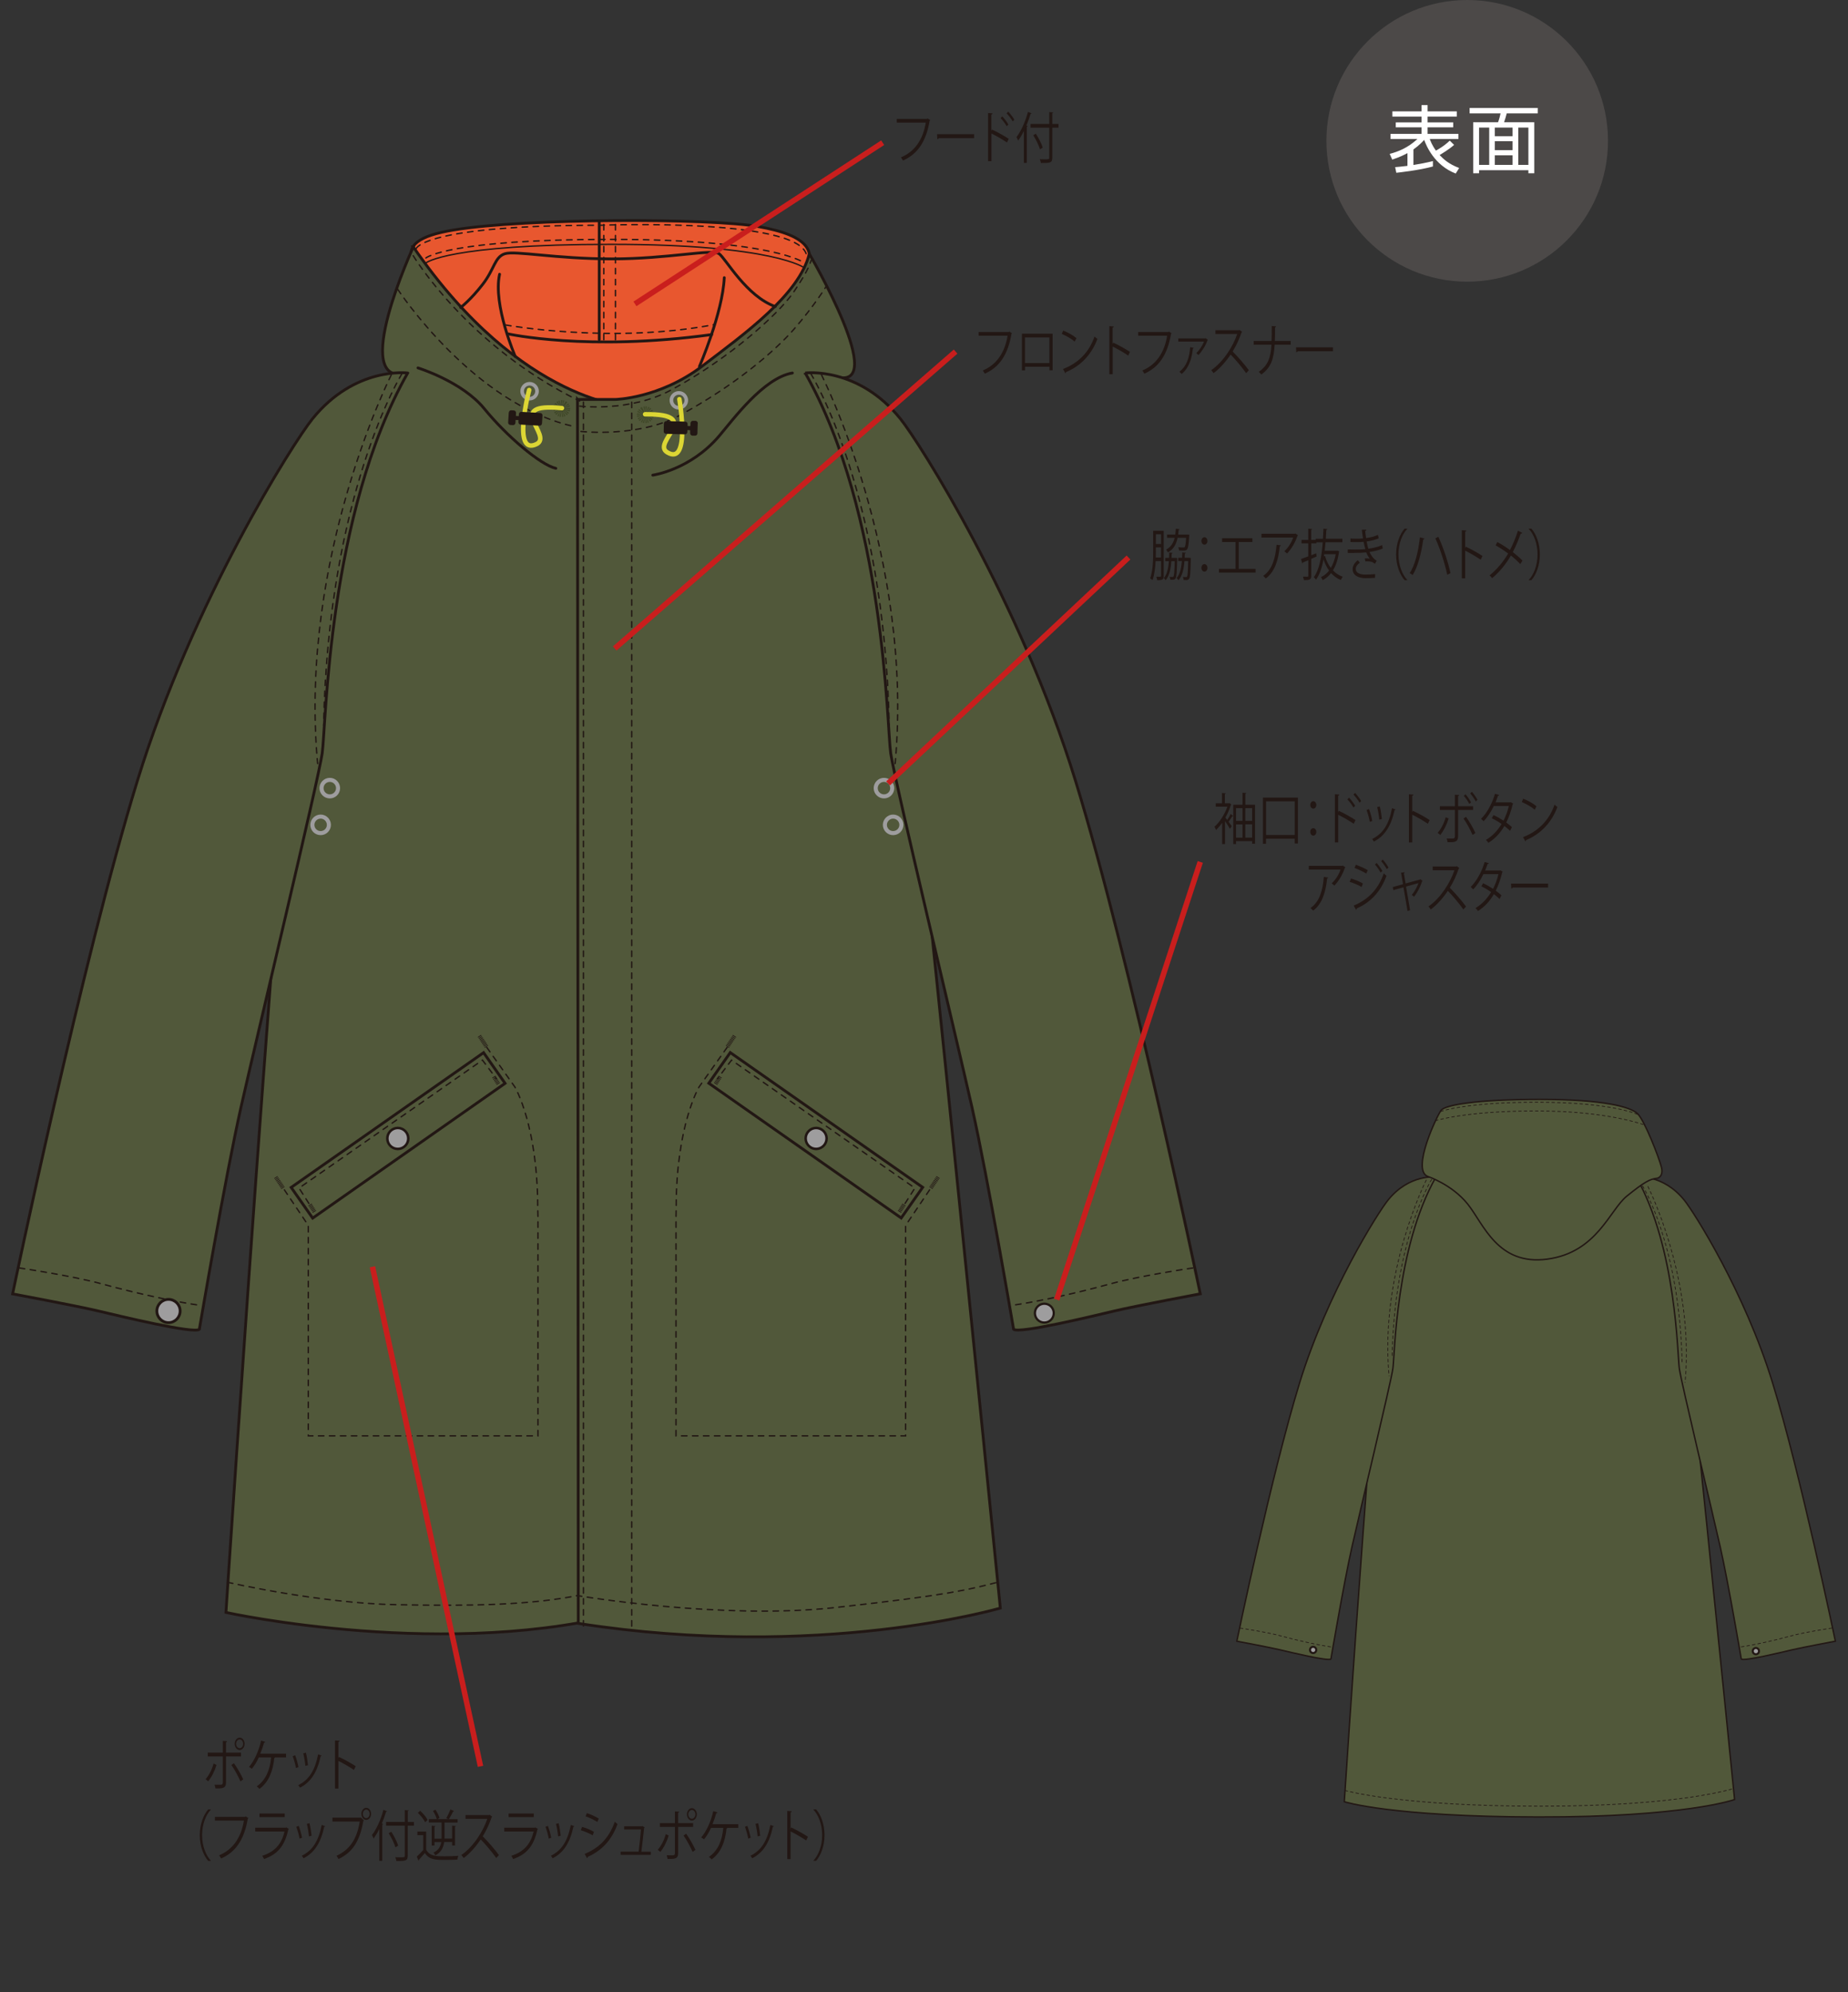 <?xml version="1.0" encoding="UTF-8"?>
<svg id="_レイヤー_2" data-name="レイヤー 2" xmlns="http://www.w3.org/2000/svg" xmlns:xlink="http://www.w3.org/1999/xlink" viewBox="0 0 336.8 363">
  <rect x="0" y="0" width="336.8" height="363" fill="#333333" stroke="none"/>
  <defs>
    <style>
      .cls-1, .cls-2, .cls-3, .cls-4, .cls-5, .cls-6, .cls-7, .cls-8, .cls-9, .cls-10, .cls-11, .cls-12, .cls-13, .cls-14, .cls-15 {
        stroke: #221714;
      }

      .cls-1, .cls-3, .cls-16, .cls-5, .cls-6, .cls-8, .cls-9, .cls-12, .cls-13, .cls-15 {
        stroke-linecap: round;
      }

      .cls-1, .cls-16, .cls-5, .cls-17, .cls-18, .cls-19, .cls-11, .cls-12, .cls-13, .cls-15 {
        fill: none;
      }

      .cls-1, .cls-4, .cls-6, .cls-9, .cls-12, .cls-14 {
        stroke-width: .51px;
      }

      .cls-2 {
        stroke-width: .41px;
      }

      .cls-2, .cls-7, .cls-10, .cls-14 {
        fill: #9e9d9e;
      }

      .cls-20 {
        fill: #4c4948;
      }

      .cls-3 {
        stroke-width: .26px;
      }

      .cls-3, .cls-4, .cls-21, .cls-6, .cls-8, .cls-22 {
        fill: #51583a;
      }

      .cls-16 {
        stroke: #dcd634;
        stroke-width: .82px;
      }

      .cls-23 {
        fill: #fff;
      }

      .cls-5, .cls-8, .cls-15 {
        stroke-width: .25px;
      }

      .cls-21 {
        stroke-width: .74px;
      }

      .cls-21, .cls-22 {
        stroke: #9e9d9e;
      }

      .cls-18 {
        stroke: #c91e1d;
      }

      .cls-7 {
        stroke-width: .37px;
      }

      .cls-8, .cls-15 {
        stroke-dasharray: 1 1;
      }

      .cls-9 {
        fill: #e8572f;
      }

      .cls-19 {
        stroke: #3f4727;
        stroke-dasharray: .13 .13;
        stroke-width: 1.29px;
      }

      .cls-10 {
        stroke-width: .46px;
      }

      .cls-24 {
        fill: #221714;
      }

      .cls-11 {
        stroke-dasharray: .14 .14;
        stroke-width: .72px;
      }

      .cls-12 {
        stroke-linejoin: round;
      }

      .cls-13 {
        stroke-dasharray: .51 .51;
        stroke-width: .13px;
      }

      .cls-22 {
        stroke-width: .66px;
      }

      .cls-25 {
        clip-path: url(#clippath);
      }
    </style>
    <clipPath id="clippath">
      <rect class="cls-17" width="336.8" height="363"/>
    </clipPath>
  </defs>
  <g id="_レイヤー_15" data-name="レイヤー 15">
    <g class="cls-25">
      <g>
        <g>
          <path class="cls-20" d="M241.74,25.66c0,14.17,11.49,25.66,25.66,25.66s25.66-11.49,25.66-25.66S281.57,0,267.4,0s-25.66,11.49-25.66,25.66"/>
          <path class="cls-23" d="M265.31,31.62c-3.91-1.51-5.36-5.06-5.75-6.13-.27.29-.87.96-1.96,1.74v2.83c1.19-.19,2.37-.42,3.55-.71v.98c-2.48.7-6.3,1.11-6.67,1.15l-.21-1.03c.52-.04.99-.08,2.24-.23v-2.32c-.47.25-1.23.66-2.77,1.18l-.47-1.04c1.58-.42,3.31-1.1,5.05-2.71h-4.89v-.94h5.65v-1.19h-4.7v-.9h4.7v-1.06h-5.32v-.95h5.32v-1.14h1.1v1.14h5.32v.95h-5.32v1.06h4.67v.9h-4.67v1.19h5.62v.94h-5.22c.12.33.4,1.12,1.12,2.11.23-.12,1.53-.84,2.52-1.82l.79.78c-.88.8-2.33,1.66-2.64,1.85.71.72,1.55,1.59,3.56,2.36l-.63,1.02Z"/>
          <path class="cls-23" d="M280.25,20.66h-5.65c-.09.39-.32,1.19-.48,1.61h5.5v9.3h-1.07v-.56h-8.99v.56h-1.07v-9.3h4.53c.24-.62.39-1.26.46-1.61h-5.64v-.99h12.42v.99ZM271.41,23.24h-1.85v6.8h1.85v-6.8ZM275.67,23.24h-3.24v1.58h3.24v-1.58ZM275.67,25.73h-3.24v1.63h3.24v-1.63ZM275.67,28.3h-3.24v1.74h3.24v-1.74ZM278.55,23.24h-1.84v6.8h1.84v-6.8Z"/>
        </g>
        <g>
          <path class="cls-3" d="M305.2,223.21c-.87-4.83-3.03-7.58-3.9-8.4h-42.41c-1.8.9-4.05,3.36-5.33,8.71-2.35,9.85-8.56,104.75-8.56,104.75,0,0,8.48,2.74,35.33,2.78,26.85.04,35.8-3.18,35.8-3.18,0,0-9.85-98.56-10.94-104.66Z"/>
          <path class="cls-3" d="M261.7,214.46s-4.85-.63-8.75,4.22c-1.74,2.15-11,16.73-16.09,33.26-5.09,16.53-11.45,47.08-11.45,47.08,0,0,5.87,1.1,7.87,1.57,2,.47,8.77,2.11,9.28,1.68,0,0,2.37-13.93,3.83-20.4,1.46-6.47,7.11-30.02,7.46-32.5.36-2.48.51-21.94,7.85-34.92Z"/>
          <path class="cls-3" d="M298.22,214.46s4.85-.63,8.75,4.22c1.74,2.15,11,16.73,16.08,33.26,5.09,16.53,11.45,47.08,11.45,47.08,0,0-5.87,1.1-7.87,1.57-2,.47-8.77,2.11-9.28,1.68,0,0-2.37-13.93-3.83-20.4-1.46-6.47-7.11-30.02-7.46-32.5-.36-2.48-.5-21.94-7.85-34.92Z"/>
          <path class="cls-13" d="M226.03,296.64s4.86.71,7.64,1.48c2.78.76,6.39,1.58,9.01,1.96"/>
          <path class="cls-13" d="M333.82,296.64s-4.86.71-7.64,1.48c-2.78.76-6.39,1.58-9.01,1.96"/>
          <path class="cls-3" d="M260.12,214.31s4.47,1.45,7.37,5.07c2.9,3.62,5.44,11.24,14.5,10.03,9.06-1.21,11.36-8.94,14.5-11.48,3.14-2.54,4.23-3.14,5.56-3.26,0,0,1.18-.26.75-2-.43-1.74-3.08-8.54-4.35-9.76-1.27-1.23-6.13-2.61-17.86-2.61s-17.23,1.07-17.94,1.98c-.71.91-5.4,10.7-2.52,12.03Z"/>
          <path class="cls-13" d="M245.12,326.22s9.79,2.86,35.6,2.86,35.28-3.24,35.28-3.24"/>
          <path class="cls-13" d="M262.56,202.51s4.45-1.69,17.53-1.69c14,0,18.55,2.3,18.55,2.3"/>
          <path class="cls-13" d="M261.59,204.2s5.37-1.79,18.45-1.79,19.68,2.56,19.68,2.56"/>
          <path class="cls-7" d="M320.58,300.83c0,.32-.25.57-.57.57s-.57-.26-.57-.57.25-.57.57-.57.57.25.57.57Z"/>
          <path class="cls-7" d="M239.89,300.61c0,.32-.26.57-.57.57s-.57-.25-.57-.57.26-.57.57-.57.57.25.57.57Z"/>
          <g>
            <path class="cls-13" d="M259.93,215.01s-8.45,16.68-6.79,35.48c0,.07.01.14.02.21"/>
            <path class="cls-13" d="M260.91,214.9s-6.77,10.86-7.2,32.32"/>
          </g>
          <g>
            <path class="cls-13" d="M300.34,216.18s8.45,16.68,6.79,35.48c0,.07-.01.14-.02.21"/>
            <path class="cls-13" d="M299.36,216.07s6.77,10.86,7.21,32.32"/>
          </g>
        </g>
        <g>
          <path class="cls-9" d="M109.67,73.23s-10.43-2.01-22.84-13.17c-12.41-11.17-17.18-15.99-4.15-18.16,13.03-2.17,46.84-2.17,55.52-.62,8.68,1.55,13.48,4.59,4.79,12.96-8.68,8.37-15.4,17.96-33.33,18.99Z"/>
          <path class="cls-6" d="M75.33,44.98s-11.76,25.55-1.22,23.07c0,0-11.28-1.64-15.94,17.9-4.65,19.54-16.99,207.83-16.99,207.83,0,0,40.88,9,74.06-.31V74.16s-20.07-.33-39.92-29.18Z"/>
          <path class="cls-6" d="M105.26,72.78h6.88s8.07-.17,15.82-6.06c7.75-5.89,17.68-13.03,19.54-20.47,0,0,14.89,25.44,4.65,22.33,0,0,6.28,4.65,8.45,16.75,2.17,12.1,21.71,207.66,21.71,207.66,0,0-32.87,9.62-76.92,2.79l-.14-223.01Z"/>
          <g>
            <g>
              <path class="cls-12" d="M83.96,56.03s1.83-1.41,4-4.21c2.17-2.79,2.17-4.97,4.03-5.58,1.86-.62,9.31.93,19.54.93s18.3-1.86,19.54-.93c1.24.93,4.96,7.75,10.23,9.61"/>
              <path class="cls-12" d="M93.92,64.98s-4.11-9.43-2.87-15.01"/>
              <path class="cls-12" d="M127.47,66.77s4.22-9.67,4.53-16.18"/>
            </g>
            <path class="cls-12" d="M92.58,60.83s14.48,3.23,37.13.13"/>
          </g>
          <g>
            <path class="cls-1" d="M76.17,67.03s8.06,2.48,12.1,7.44c4.03,4.96,10.24,10.24,13.03,10.86"/>
            <path class="cls-1" d="M118.97,86.57s6.82-.93,12.1-7.14c2.57-3.02,8.06-10.54,13.34-11.47"/>
          </g>
          <path class="cls-6" d="M74.3,67.96s-9.61-1.24-17.37,8.37c-3.45,4.27-21.82,33.2-31.91,65.99C14.93,175.13,2.3,235.74,2.3,235.74c0,0,11.65,2.18,15.62,3.12,3.97.94,17.4,4.19,18.41,3.34,0,0,4.7-27.63,7.59-40.47,2.89-12.84,14.1-59.56,14.8-64.48.71-4.93,1-43.54,15.58-69.29Z"/>
          <path class="cls-6" d="M146.75,67.96s9.62-1.24,17.37,8.37c3.44,4.27,21.82,33.2,31.91,65.99,10.09,32.81,22.72,93.41,22.72,93.41,0,0-11.65,2.18-15.62,3.12-3.97.94-17.4,4.19-18.4,3.34,0,0-4.7-27.63-7.59-40.47-2.9-12.84-14.1-59.56-14.81-64.48-.71-4.93-1-43.54-15.58-69.29Z"/>
          <line class="cls-15" x1="115.13" y1="73.27" x2="115.13" y2="297.23"/>
          <line class="cls-8" x1="106.34" y1="73.27" x2="106.34" y2="296.26"/>
          <path class="cls-15" d="M41.46,288.28s16.68,3.84,30.8,4.09c14.12.26,24.22.06,32.97-1.66,0,0,26.26,4.48,47.09,2.17,20.83-2.3,24.22-3.26,29.78-4.67"/>
          <g>
            <path class="cls-15" d="M71.32,68.28s-16.77,33.11-13.47,70.41c.02.14.03.29.04.43"/>
            <path class="cls-15" d="M73.27,68.06s-13.43,21.56-14.3,64.12"/>
          </g>
          <g>
            <path class="cls-15" d="M149.71,68.28s16.77,33.11,13.47,70.41c-.02.14-.02.29-.04.43"/>
            <path class="cls-15" d="M147.76,68.06s13.43,21.56,14.3,64.12"/>
          </g>
          <path class="cls-15" d="M3.52,231.02s9.64,1.41,15.16,2.93c5.52,1.52,12.67,3.14,17.87,3.9"/>
          <path class="cls-15" d="M217.39,231.02s-9.64,1.41-15.16,2.93c-5.52,1.52-12.67,3.14-17.87,3.9"/>
          <g>
            <path class="cls-15" d="M92.15,59.21s19.47,3.52,38.1-.09"/>
            <path class="cls-15" d="M75.84,45.3s1.3-4.26,33.64-4.26c0,0,38.46-1.48,37.54,6.12"/>
            <line class="cls-1" x1="109.21" y1="61.9" x2="109.21" y2="40.39"/>
            <line class="cls-15" x1="110.04" y1="61.9" x2="110.04" y2="40.39"/>
            <line class="cls-15" x1="112.17" y1="61.9" x2="112.17" y2="40.39"/>
          </g>
          <g>
            <path class="cls-21" d="M162.61,143.6c0,.83-.67,1.5-1.5,1.5s-1.51-.67-1.51-1.5.67-1.51,1.51-1.51,1.5.67,1.5,1.51Z"/>
            <path class="cls-21" d="M164.28,150.29c0,.83-.68,1.5-1.51,1.5s-1.5-.68-1.5-1.5.68-1.51,1.5-1.51,1.51.67,1.51,1.51Z"/>
          </g>
          <g>
            <path class="cls-21" d="M58.6,143.6c0,.83.68,1.5,1.51,1.5s1.5-.67,1.5-1.5-.67-1.51-1.5-1.51-1.51.67-1.51,1.51Z"/>
            <path class="cls-21" d="M56.93,150.29c0,.83.67,1.5,1.51,1.5s1.5-.68,1.5-1.5-.67-1.51-1.5-1.51-1.51.67-1.51,1.51Z"/>
          </g>
          <path class="cls-15" d="M105.65,74s9.11,1.12,16.64-2.93c10.1-5.43,19.45-13.6,22.37-17.88,2.92-4.27,3.15-5.73,3.15-5.73"/>
          <path class="cls-15" d="M105.88,78.61s10.38,1.16,17.91-2.89c10.1-5.43,17.52-11.83,20.91-15.74,3.71-4.27,5.85-7.76,5.85-7.76"/>
          <path class="cls-15" d="M75.31,46.59s9.91,16.51,30.34,26.48"/>
          <path class="cls-15" d="M72.47,52.69s13.88,21.22,32.48,25.08"/>
          <g>
            <path class="cls-22" d="M123.04,71.77c-.65.38-.87,1.2-.49,1.85.38.65,1.21.87,1.85.49.65-.38.87-1.21.49-1.85-.37-.65-1.2-.86-1.85-.49Z"/>
            <path class="cls-19" d="M117.16,74.8c-.42.25-.57.79-.32,1.22.25.42.79.57,1.22.32.42-.25.57-.79.32-1.22-.25-.42-.79-.57-1.22-.32Z"/>
            <path class="cls-16" d="M123.82,72.73s2.11,12.32-2.22,9.68c-2.96-1.8,6.86-7.05-4.03-6.93"/>
            <path class="cls-24" d="M127.16,77.15l-.05,1.81c0,.24-.21.43-.45.42h-.46c-.24-.02-.43-.22-.42-.46v-.54s-.51-.02-.51-.02v.36c-.02.24-.22.43-.46.42l-3.43-.1c-.24,0-.43-.21-.42-.45l.04-1.45c0-.24.21-.43.45-.42l3.44.1c.24,0,.43.2.42.44v.36s.52.01.52.01l.02-.54c0-.24.21-.43.45-.42h.46c.24.02.43.22.42.46Z"/>
          </g>
          <g>
            <path class="cls-22" d="M97.3,70.17c.61.43.76,1.28.32,1.89-.43.61-1.28.76-1.89.32-.61-.43-.75-1.28-.32-1.89.43-.61,1.28-.75,1.89-.32Z"/>
            <path class="cls-19" d="M102.89,73.71c.4.28.5.84.21,1.24-.28.4-.84.5-1.24.21-.4-.28-.5-.84-.21-1.24.29-.4.84-.49,1.24-.21Z"/>
            <path class="cls-16" d="M96.44,71.06s-3.19,12.08,1.35,9.85c3.11-1.53-6.2-7.64,4.63-6.55"/>
            <path class="cls-24" d="M92.72,75.16l-.11,1.81c-.01.24.17.45.41.46l.46.03c.24.01.44-.17.46-.41l.03-.54.53.03-.02.36c-.01.24.17.45.41.46l3.43.2c.24.02.45-.17.46-.41l.09-1.45c.02-.24-.17-.45-.41-.46l-3.43-.2c-.24-.01-.45.17-.46.41l-.02.36-.53-.03.03-.54c.01-.24-.17-.45-.41-.46l-.45-.03c-.24-.02-.44.17-.46.41Z"/>
          </g>
          <path class="cls-15" d="M77.62,47s3.97-3.39,33.76-3.39,35.28,4.32,35.28,4.32"/>
          <path class="cls-5" d="M77.62,47.91s3.97-3.39,33.76-3.39,35.28,4.32,35.28,4.32"/>
          <path class="cls-2" d="M192.05,239.25c0,.95-.77,1.72-1.72,1.72s-1.72-.77-1.72-1.72.77-1.72,1.72-1.72,1.72.77,1.72,1.72Z"/>
          <path class="cls-14" d="M32.83,238.86c0,1.17-.95,2.12-2.12,2.12s-2.12-.95-2.12-2.12.95-2.12,2.12-2.12,2.12.95,2.12,2.12Z"/>
          <g>
            <rect class="cls-4" x="145.26" y="185.45" width="6.82" height="42.81" transform="translate(-106.05 209.98) rotate(-55)"/>
            <polyline class="cls-15" points="164.95 219.26 166.74 216.46 133.32 193.15 130.76 196.54"/>
            <path class="cls-15" d="M132.52,190.83l-5.13,7.23s-4.16,7.02-4.16,21.98l-.03,1.64v39.93h41.85v-38.34l4.54-6.73"/>
            <path class="cls-10" d="M150.65,207.42c0,1.06-.86,1.91-1.91,1.91s-1.91-.86-1.91-1.91.86-1.91,1.91-1.91,1.91.86,1.91,1.91Z"/>
            <line class="cls-11" x1="133.87" y1="188.74" x2="132.56" y2="190.71"/>
            <line class="cls-11" x1="170.97" y1="214.47" x2="169.66" y2="216.44"/>
            <line class="cls-11" x1="164.74" y1="219.47" x2="163.9" y2="220.82"/>
            <line class="cls-11" x1="131.25" y1="196.17" x2="130.4" y2="197.51"/>
          </g>
          <g>
            <rect class="cls-4" x="51.16" y="203.44" width="42.81" height="6.83" transform="translate(-105.53 79.04) rotate(-35)"/>
            <polyline class="cls-15" points="56.29 219.26 54.5 216.46 87.93 193.15 90.47 196.54"/>
            <path class="cls-15" d="M88.72,190.83l5.13,7.23s4.15,7.02,4.15,21.98l.04,1.64v39.93h-41.85v-38.34l-4.53-6.73"/>
            <path class="cls-10" d="M70.59,207.42c0,1.06.85,1.91,1.91,1.91s1.91-.86,1.91-1.91-.86-1.91-1.91-1.91-1.91.86-1.91,1.91Z"/>
            <line class="cls-11" x1="87.37" y1="188.74" x2="88.67" y2="190.71"/>
            <line class="cls-11" x1="50.27" y1="214.47" x2="51.58" y2="216.44"/>
            <line class="cls-11" x1="56.5" y1="219.47" x2="57.34" y2="220.82"/>
            <line class="cls-11" x1="90" y1="196.17" x2="90.84" y2="197.51"/>
          </g>
        </g>
        <line class="cls-18" x1="161.85" y1="142.73" x2="205.67" y2="101.58"/>
        <line class="cls-18" x1="115.72" y1="55.37" x2="160.87" y2="26"/>
        <line class="cls-18" x1="218.75" y1="157.04" x2="192.59" y2="236.79"/>
        <line class="cls-18" x1="67.88" y1="230.8" x2="87.57" y2="321.82"/>
        <line class="cls-18" x1="112.03" y1="118.15" x2="174.16" y2="64.06"/>
        <g>
          <path class="cls-24" d="M212.09,96.7v8.2c0,.7-.21.82-1.2.8-.02-.16-.08-.46-.15-.63.17,0,.33.01.46.01.36,0,.4,0,.4-.18v-2.67h-.99c-.06,1.21-.22,2.49-.56,3.48-.09-.11-.31-.26-.43-.33.52-1.44.55-3.5.55-5.01v-3.67h1.92ZM210.66,100.37c0,.38,0,.78-.02,1.21h.95v-1.84h-.94v.63ZM211.6,97.34h-.94v1.78h.94v-1.78ZM214.3,101.64l.25.03s0,.13,0,.2c-.07,2.43-.13,3.24-.3,3.51-.12.19-.25.25-.6.25-.11,0-.24,0-.37,0,0-.16-.05-.4-.11-.54.23.02.43.03.52.03.08,0,.14-.02.19-.11.1-.18.17-.87.22-2.77h-.62c-.1,1.41-.36,2.68-1.05,3.48-.07-.13-.21-.3-.32-.39.58-.68.82-1.79.92-3.09h-.66v-.6h.69c.02-.31.02-.63.03-.97l.61.06c0,.09-.05.12-.16.14,0,.25-.02.52-.03.77h.8ZM216.76,97.42c0,.07-.02.14-.03.22-.14,2.64-.3,2.68-1.14,2.68-.2,0-.45-.01-.71-.03,0-.18-.06-.44-.15-.59.4.05.78.05.92.05s.21,0,.26-.08c.12-.15.19-.6.26-1.68h-1.55c-.24,1.12-.71,2.08-1.77,2.66-.07-.16-.21-.39-.33-.51.89-.47,1.33-1.22,1.56-2.15h-1.39v-.6h1.5c.05-.33.09-.7.11-1.06l.68.08c0,.07-.06.11-.16.13-.02.28-.06.58-.09.85h1.72s.31.04.31.04ZM216.77,101.64l.25.02c0,.07,0,.14,0,.21-.05,2.47-.11,3.28-.28,3.54-.16.28-.37.28-.62.28-.13,0-.27-.01-.41-.02,0-.16-.06-.41-.12-.56.26.03.49.03.61.03.06,0,.12-.02.15-.1.1-.17.15-.88.2-2.81h-.68c-.11,1.42-.38,2.69-1.1,3.49-.07-.13-.22-.32-.33-.41.61-.68.85-1.79.96-3.09h-.67v-.6h.71c.02-.31.02-.63.03-.97l.63.06c0,.09-.06.13-.16.14,0,.26-.02.52-.03.77h.87Z"/>
          <path class="cls-24" d="M220.06,98.56c0,.37-.24.68-.55.68s-.55-.31-.55-.68.24-.68.55-.68c.32,0,.55.32.55.68ZM220.06,103.46c0,.38-.24.69-.55.69s-.55-.3-.55-.69.24-.68.55-.68c.32,0,.55.33.55.68Z"/>
          <path class="cls-24" d="M222.73,98.06h5.52v.69h-2.49v4.9h3.07v.68h-6.67v-.68h3.02v-4.9h-2.45v-.69Z"/>
          <path class="cls-24" d="M236.58,97.53s-.06.07-.11.09c-.44,1.3-1.13,2.42-1.91,3.23-.12-.13-.35-.31-.49-.41.75-.68,1.34-1.66,1.61-2.5h-5.78v-.69h6.09l.09-.05.51.34ZM233.43,99.36c0,.08-.08.15-.19.18-.23,2.38-.88,4.65-2.55,5.85-.11-.12-.32-.35-.47-.47,1.65-1.13,2.24-3.24,2.43-5.67l.78.11Z"/>
          <path class="cls-24" d="M243.76,100.33l.32.13s-.03.08-.05.11c-.19,1.4-.57,2.5-1.1,3.35.5.53,1.11.93,1.79,1.16-.12.14-.27.41-.35.59-.69-.26-1.27-.7-1.78-1.25-.44.56-.96.99-1.54,1.29-.06-.17-.2-.43-.3-.56.55-.25,1.05-.65,1.48-1.19-.42-.58-.77-1.27-1.02-2.04-.28,1.5-.71,2.78-1.37,3.7-.09-.13-.27-.36-.39-.46.98-1.35,1.41-3.62,1.62-6.35h-1.16v.19h-.93v2.16l.9-.35.07.58-.97.43v3.05c0,.73-.27.84-1.34.82-.03-.16-.11-.45-.18-.63.38.01.73.01.83.01.11-.01.15-.05.15-.19v-2.81c-.38.16-.73.31-1,.42,0,.08-.04.14-.1.16l-.23-.8c.36-.12.82-.29,1.32-.48v-2.37h-1.23v-.63h1.23v-2.04l.7.05c0,.08-.05.12-.16.14v1.84h.81v-.19h1.32c.04-.6.07-1.21.1-1.85l.7.08c0,.09-.07.14-.17.15-.03.56-.06,1.09-.1,1.61h3.02v.63h-3.07c-.04.54-.09,1.05-.15,1.55h2.23l.1-.02ZM241.29,101.35l.19-.07c.23.83.59,1.58,1.06,2.19.4-.66.72-1.49.9-2.49h-2.1l-.06.37Z"/>
          <path class="cls-24" d="M252.02,99.94c-.73.31-1.61.51-2.44.63.25.54.74,1.3,1.33,1.58l-.32.57c-.12-.07-.32-.19-.47-.3-.18-.08-.57-.15-.95-.15-.11,0-.23,0-.33.02l-.11-.55c.27-.02.67,0,.9.04-.22-.29-.47-.73-.64-1.14-.54.07-1.14.1-2.16.1-.4,0-.84,0-1.2,0v-.64c.35.01.82.02,1.23.02.66,0,1.32,0,1.97-.07-.09-.31-.22-.89-.32-1.34-.32.04-.69.06-1.02.06-.44,0-.99,0-1.37-.02v-.63c.49.03,1.02.03,1.36.03.29,0,.62-.02.93-.05-.07-.47-.16-1.02-.22-1.59h.83c0,.13-.07.2-.22.23.05.43.11.9.17,1.29.76-.09,1.57-.29,2.16-.58l.14.63c-.59.27-1.39.46-2.2.58.11.53.21,1.01.31,1.32.86-.12,1.78-.34,2.52-.66l.11.63ZM250.6,105.28c-.44.04-.98.06-1.77.06-1.31-.01-2.33-.54-2.31-1.68,0-.6.43-1.23.95-1.59l.36.46c-.47.31-.74.74-.74,1.12,0,.72.71,1.03,1.74,1.04.6,0,1.24-.04,1.79-.09l-.02.68Z"/>
          <path class="cls-24" d="M256.47,96.37c-.88.92-1.6,2.6-1.6,4.64s.74,3.75,1.6,4.64v.05h-.48c-.82-.92-1.55-2.62-1.55-4.69s.73-3.77,1.55-4.69h.48v.05Z"/>
          <path class="cls-24" d="M259.6,98.12c-.02.09-.09.14-.21.16-.33,2.39-.95,4.94-1.93,6.49-.15-.13-.38-.25-.54-.34.97-1.48,1.58-3.95,1.86-6.53l.82.22ZM262.14,97.8c.89,1.88,1.85,4.83,2.21,6.63l-.59.29c-.36-1.78-1.3-4.8-2.17-6.63l.55-.29Z"/>
          <path class="cls-24" d="M269.86,101.98c-.82-.56-1.95-1.21-2.83-1.65v5.04h-.61v-8.77l.82.06c0,.11-.07.18-.21.21v2.95l.12-.21c.94.43,2.2,1.13,3.04,1.69l-.33.68Z"/>
          <path class="cls-24" d="M272.9,98.76c.76.41,1.56.92,2.29,1.45.52-.97,1.05-2.24,1.46-3.52l.79.41c-.03.09-.14.14-.29.12-.37,1.07-.9,2.34-1.44,3.37.62.49,1.27,1.03,1.76,1.55l-.39.64c-.45-.49-1.05-1.04-1.72-1.57-.83,1.48-2.04,2.99-3.42,4.13-.1-.15-.32-.39-.46-.51,1.35-1.09,2.59-2.59,3.38-3.98-.73-.55-1.52-1.06-2.28-1.49l.31-.6Z"/>
          <path class="cls-24" d="M278.62,105.65c.88-.91,1.6-2.61,1.6-4.64s-.74-3.76-1.6-4.64v-.05h.48c.82.92,1.54,2.61,1.54,4.69s-.72,3.77-1.54,4.69h-.48v-.05Z"/>
        </g>
        <g>
          <path class="cls-24" d="M169.53,21.88s-.05.09-.1.11c-.64,3.82-2.22,6.1-4.86,7.26-.09-.17-.27-.44-.37-.58,2.5-1.02,4.04-3.27,4.52-6.33h-5.28v-.68h5.49l.11-.09.49.31Z"/>
          <path class="cls-24" d="M170.79,24.45h6.74v.72h-6.44c-.04.1-.15.17-.26.19l-.05-.91Z"/>
          <path class="cls-24" d="M183.52,25.96c-.82-.55-1.95-1.21-2.83-1.64v5.04h-.61v-8.77l.81.06c0,.11-.07.18-.21.21v2.97l.12-.22c.95.43,2.19,1.13,3.04,1.68l-.32.68ZM182.67,21.21c.37.38.86,1.02,1.11,1.48l-.31.31c-.24-.43-.73-1.11-1.1-1.47l.29-.33ZM183.75,20.34c.38.39.87,1.03,1.11,1.47l-.29.31c-.25-.43-.75-1.1-1.11-1.47l.29-.31Z"/>
          <path class="cls-24" d="M186.59,23.89c-.32.66-.68,1.24-1.04,1.73-.06-.16-.2-.49-.29-.64.81-1.05,1.62-2.82,2.09-4.6l.66.27c-.03.07-.09.1-.18.1-.22.73-.48,1.44-.77,2.13l.23.08c0,.07-.06.11-.15.13v6.59h-.54v-5.79ZM192.91,22.58v.68h-1.13v5.46c0,.53-.12.75-.41.86-.29.12-.81.13-1.66.12-.03-.19-.13-.49-.21-.69.34,0,.66.02.93.02.75,0,.8,0,.8-.31v-5.46h-3.41v-.68h3.41v-2.16l.71.05c0,.07-.05.12-.16.14v1.97h1.13ZM188.78,24.36c.51.78,1.05,1.84,1.26,2.53l-.5.32c-.2-.69-.73-1.78-1.23-2.57l.47-.28Z"/>
        </g>
        <g>
          <path class="cls-24" d="M224.07,146.32l.35.26s-.06.08-.1.09c-.24.8-.59,1.58-.99,2.29.09.11.21.26.33.43.23-.34.49-.77.64-1.1l.43.39c-.03.05-.08.07-.14.05-.17.28-.45.68-.68.99.25.34.49.67.58.8l-.33.49c-.17-.31-.58-.95-.9-1.42v4.2h-.52v-3.88c-.36.51-.74.95-1.11,1.32-.06-.18-.2-.48-.3-.59.91-.79,1.85-2.21,2.36-3.66h-2.12v-.62h1.14v-1.88l.68.05c0,.07-.06.12-.16.14v1.69h.74l.1-.04ZM226.96,146.62h1.77v7.1h-.53v-.47h-2.93v.54h-.51v-7.17h1.69v-2.19l.68.05c0,.07-.06.12-.16.14v2ZM226.45,147.24h-1.18v2.33h1.18v-2.33ZM225.27,150.2v2.42h1.18v-2.42h-1.18ZM228.2,147.24h-1.24v2.33h1.24v-2.33ZM226.96,152.61h1.24v-2.42h-1.24v2.42Z"/>
          <path class="cls-24" d="M230.18,145.32h6.36v8.36h-.58v-.87h-5.23v.92h-.56v-8.41ZM230.74,152.13h5.23v-6.13h-5.23v6.13Z"/>
          <path class="cls-24" d="M239.9,146.66c0,.37-.24.67-.55.67s-.55-.3-.55-.67.24-.69.55-.69.55.33.55.69ZM239.9,151.56c0,.38-.24.69-.55.69s-.55-.3-.55-.69.24-.67.55-.67.55.32.55.67Z"/>
          <path class="cls-24" d="M246.72,150.09c-.82-.56-1.95-1.21-2.83-1.64v5.03h-.61v-8.77l.81.06c0,.11-.07.19-.21.21v2.97l.12-.22c.94.43,2.19,1.13,3.04,1.68l-.32.68ZM245.87,145.33c.37.39.86,1.02,1.11,1.49l-.31.31c-.24-.44-.74-1.11-1.1-1.47l.29-.33ZM246.96,144.47c.38.39.87,1.03,1.11,1.47l-.29.31c-.25-.44-.74-1.1-1.11-1.48l.29-.31Z"/>
          <path class="cls-24" d="M249.5,147.41c.24.61.51,1.59.6,2.17l-.45.15c-.1-.58-.35-1.51-.59-2.15l.44-.17ZM254.33,147.49c-.02.09-.1.11-.17.1-.63,2.94-1.82,4.75-3.77,5.74-.06-.12-.21-.35-.31-.47,1.93-.95,3.04-2.6,3.62-5.61l.63.23ZM251.47,146.93c.17.67.32,1.64.38,2.29l-.48.11c-.05-.65-.2-1.57-.38-2.27l.48-.13Z"/>
          <path class="cls-24" d="M260.22,150.08c-.83-.56-1.95-1.21-2.83-1.64v5.05h-.61v-8.77l.82.06c0,.11-.07.19-.21.21v2.95l.12-.21c.94.44,2.2,1.12,3.04,1.68l-.32.68Z"/>
          <path class="cls-24" d="M264.01,149.14c-.36,1.18-.9,2.22-1.52,2.99l-.47-.39c.61-.71,1.13-1.67,1.46-2.84l.53.24ZM265.74,147.58v4.77c0,1.1-.62,1.1-1.91,1.1-.03-.19-.1-.48-.18-.67.23,0,.49,0,.71,0h.47c.23,0,.33-.18.33-.43v-4.78h-2.74v-.67h2.74v-2.1l.77.05c0,.1-.07.17-.19.19v1.86h2.73v.67h-2.73ZM267.19,148.82c.59.82,1.27,2,1.7,2.94l-.51.37c-.4-.93-1.1-2.22-1.65-2.99l.46-.32ZM267.09,144.72c.37.4.78,1.02,1.01,1.47l-.31.29c-.23-.45-.66-1.1-1.01-1.47l.31-.3ZM268.25,144.26c.37.41.79,1.02,1.02,1.46l-.31.3c-.23-.44-.67-1.07-1.01-1.46l.3-.3Z"/>
          <path class="cls-24" d="M275.8,146.41s-.05.09-.1.11c-.3,1.25-.7,2.4-1.19,3.34.35.25.74.57,1.04.84l-.34.67c-.29-.29-.71-.62-1.04-.88-.74,1.29-1.7,2.33-2.92,3.07-.09-.17-.3-.42-.44-.53,1.18-.69,2.12-1.71,2.86-2.9-.6-.42-1.19-.77-1.79-1.05l.31-.57c.59.26,1.2.6,1.82,1.02.42-.83.75-1.7.97-2.68h-2.73c-.49,1.03-1.16,2.06-1.87,2.78-.11-.12-.32-.34-.46-.45,1.06-1.01,2.06-2.83,2.54-4.55l.77.22c-.03.11-.12.14-.22.13-.11.34-.3.83-.45,1.21h2.68l.11-.04.44.28Z"/>
          <path class="cls-24" d="M277.61,145.52c.84.33,1.81.86,2.41,1.37l-.31.64c-.58-.51-1.53-1.05-2.36-1.4l.26-.61ZM277.58,152.52c2.87-1.11,4.77-3.12,5.74-5.92.17.18.35.31.52.42-1.01,2.76-2.98,4.91-5.72,6.05,0,.09-.06.19-.11.23l-.44-.78Z"/>
          <path class="cls-24" d="M245.21,158.04s-.06.07-.11.09c-.44,1.29-1.13,2.41-1.91,3.23-.12-.13-.35-.31-.49-.41.74-.68,1.34-1.66,1.61-2.51h-5.78v-.68h6.09l.09-.05.51.33ZM242.06,159.88c-.01.08-.08.15-.19.17-.23,2.39-.89,4.66-2.55,5.86-.11-.12-.32-.35-.48-.47,1.65-1.13,2.24-3.24,2.43-5.67l.79.11Z"/>
          <path class="cls-24" d="M246.22,160.06c.73.21,1.63.58,2.17.91l-.24.64c-.53-.33-1.46-.73-2.17-.93l.24-.61ZM246.71,165c2.59-1.09,4.43-2.87,5.49-5.88.12.13.36.35.49.45-1.08,2.98-2.99,4.88-5.44,5.95.03.09-.02.21-.09.26l-.46-.79ZM247.11,157.56c.72.25,1.61.65,2.16.99l-.27.61c-.57-.36-1.41-.76-2.14-1.02l.25-.59ZM250.89,157.23c.33.35.79.98,1.04,1.46l-.32.29c-.22-.43-.69-1.11-1.02-1.47l.3-.28ZM252.01,156.61c.33.35.79.99,1.05,1.46l-.32.29c-.24-.45-.69-1.09-1.02-1.45l.29-.3Z"/>
          <path class="cls-24" d="M259.25,160.53s-.06.06-.09.07c-.32,1.04-.87,2.05-1.45,2.79-.1-.11-.28-.25-.41-.34.47-.53.98-1.47,1.21-2.15l-2.26.63.74,4.31-.47.13-.74-4.31-1.84.52-.1-.56,1.86-.52-.36-2.1.67-.08c0,.08-.04.14-.15.2l.31,1.84,2.66-.72.06-.05.38.33Z"/>
          <path class="cls-24" d="M265.95,158.17s-.05.09-.1.11c-.44,1.28-.95,2.39-1.62,3.47.88.88,2.21,2.38,2.96,3.42l-.49.53c-.71-1.03-2.01-2.56-2.83-3.39-.71,1.08-1.94,2.55-3.11,3.39-.09-.15-.29-.4-.42-.55,2.24-1.53,4-4.4,4.73-6.59h-3.96v-.69h4.28l.1-.06.47.34Z"/>
          <path class="cls-24" d="M273.88,158.83s-.05.09-.1.11c-.3,1.25-.7,2.4-1.18,3.34.35.25.74.57,1.04.84l-.34.67c-.29-.29-.7-.62-1.04-.88-.74,1.29-1.7,2.33-2.91,3.07-.09-.17-.3-.42-.45-.53,1.18-.69,2.12-1.71,2.86-2.91-.59-.42-1.19-.77-1.78-1.05l.31-.56c.59.26,1.19.6,1.82,1.02.42-.83.75-1.7.98-2.68h-2.74c-.49,1.03-1.15,2.06-1.86,2.78-.1-.12-.32-.34-.46-.45,1.06-1.01,2.06-2.83,2.54-4.55l.77.22c-.03.11-.11.14-.22.13-.11.34-.3.83-.45,1.21h2.68l.11-.04.44.28Z"/>
          <path class="cls-24" d="M275.39,160.99h6.75v.72h-6.44c-.05.1-.15.17-.26.19l-.05-.91Z"/>
        </g>
        <g>
          <path class="cls-24" d="M184.45,60.71c-.02.05-.06.09-.11.11-.64,3.83-2.22,6.1-4.86,7.26-.09-.17-.26-.44-.37-.58,2.5-1.02,4.03-3.27,4.52-6.33h-5.28v-.67h5.49l.11-.09.49.31Z"/>
          <path class="cls-24" d="M191.84,60.8v6.66h-.58v-.64h-4.45v.66h-.56v-6.68h5.6ZM191.25,66.15v-4.67h-4.45v4.67h4.45Z"/>
          <path class="cls-24" d="M193.77,60.23c.84.33,1.81.86,2.41,1.38l-.31.63c-.58-.51-1.53-1.05-2.36-1.4l.26-.61ZM193.74,67.23c2.87-1.11,4.77-3.12,5.74-5.91.17.17.36.3.53.41-1.01,2.77-2.98,4.92-5.72,6.06-.01.09-.06.19-.12.23l-.44-.79Z"/>
          <path class="cls-24" d="M205.62,64.79c-.82-.56-1.95-1.21-2.83-1.65v5.05h-.61v-8.77l.81.06c0,.11-.07.19-.21.21v2.95l.12-.21c.94.44,2.2,1.13,3.04,1.68l-.32.68Z"/>
          <path class="cls-24" d="M213.53,60.71c-.02.05-.05.09-.11.11-.64,3.83-2.22,6.1-4.86,7.26-.09-.17-.27-.44-.37-.58,2.51-1.02,4.04-3.27,4.52-6.33h-5.28v-.67h5.49l.11-.09.49.31Z"/>
          <path class="cls-24" d="M220.15,61.93s-.05.06-.08.07c-.35.99-1.04,2.06-1.65,2.69-.09-.1-.28-.27-.39-.36.57-.53,1.18-1.45,1.39-2.1h-4.68v-.57h4.92l.06-.05.43.33ZM217.55,63.38c-.02.06-.06.12-.15.14-.18,1.8-.72,3.51-2.03,4.61-.1-.1-.29-.29-.42-.38,1.32-1.06,1.81-2.53,1.96-4.49l.64.11Z"/>
          <path class="cls-24" d="M226.37,60.46c-.02.05-.06.09-.1.11-.44,1.28-.95,2.39-1.62,3.47.88.88,2.21,2.38,2.95,3.42l-.49.53c-.71-1.03-2.01-2.56-2.83-3.39-.71,1.08-1.94,2.55-3.11,3.39-.09-.15-.28-.4-.42-.55,2.24-1.54,4.01-4.4,4.73-6.59h-3.97v-.68h4.28l.11-.05.47.33Z"/>
          <path class="cls-24" d="M235.23,62.81h-2.92c-.15,2.6-.68,4.17-2.44,5.43-.12-.16-.31-.36-.46-.49,1.67-1.16,2.17-2.55,2.32-4.94h-3.24v-.69h3.26c.03-.79.03-1.7.03-2.72l.79.06c0,.1-.08.16-.19.19,0,.92,0,1.73-.04,2.47h2.89v.69Z"/>
          <path class="cls-24" d="M236.2,63.28h6.74v.72h-6.43c-.05.1-.16.17-.26.19l-.05-.91Z"/>
        </g>
        <g>
          <path class="cls-24" d="M39.46,321.57c-.36,1.18-.9,2.22-1.52,2.98l-.47-.39c.61-.7,1.13-1.67,1.46-2.85l.53.26ZM41.19,320.02v4.73c0,1.1-.63,1.1-1.92,1.1-.03-.18-.1-.46-.17-.68.24.01.49.01.71.01h.47c.23,0,.33-.18.33-.43v-4.74h-2.74v-.69h2.74v-2.13l.77.05c0,.1-.06.17-.19.19v1.89h2.73v.69h-2.73ZM42.63,321.25c.59.81,1.27,2.01,1.71,2.94l-.52.37c-.4-.92-1.1-2.22-1.65-2.98l.46-.33ZM43.68,316.59c.49,0,.9.51.9,1.13s-.41,1.13-.9,1.13-.91-.5-.91-1.13.42-1.13.91-1.13ZM44.31,317.72c0-.44-.28-.8-.63-.8s-.65.36-.65.8.29.8.65.8.63-.38.63-.8Z"/>
          <path class="cls-24" d="M52.14,319.5v.69h-2c-.02.06-.07.11-.15.12-.24,2.34-1,4.38-2.7,5.62-.13-.16-.35-.34-.5-.46,1.65-1.12,2.42-3.02,2.62-5.28h-2.24c-.37.83-.84,1.57-1.28,2.08-.12-.11-.35-.26-.51-.35.87-.94,1.81-2.91,2.2-4.79l.77.23c-.02.07-.09.15-.22.15-.17.62-.44,1.4-.69,2h4.69Z"/>
          <path class="cls-24" d="M53.79,319.8c.24.62.51,1.59.6,2.17l-.45.16c-.1-.59-.35-1.51-.59-2.15l.44-.17ZM58.61,319.87c-.02.09-.1.11-.17.1-.63,2.95-1.82,4.76-3.77,5.74-.06-.12-.21-.36-.32-.46,1.93-.95,3.03-2.61,3.63-5.61l.63.23ZM55.75,319.32c.17.68.32,1.64.38,2.3l-.48.11c-.05-.65-.2-1.58-.38-2.27l.48-.13Z"/>
          <path class="cls-24" d="M64.5,322.47c-.82-.55-1.95-1.21-2.83-1.64v5.04h-.61v-8.77l.82.06c0,.11-.07.18-.21.21v2.96l.12-.22c.94.44,2.19,1.13,3.04,1.69l-.33.67Z"/>
          <path class="cls-24" d="M38.43,329.71c-.88.92-1.6,2.61-1.6,4.65s.74,3.75,1.6,4.64v.05h-.48c-.82-.92-1.54-2.62-1.54-4.69s.73-3.78,1.54-4.69h.48v.05Z"/>
          <path class="cls-24" d="M45.27,331.24c-.02.05-.06.09-.11.11-.64,3.83-2.22,6.1-4.86,7.26-.09-.17-.27-.44-.37-.58,2.5-1.02,4.04-3.27,4.52-6.32h-5.28v-.68h5.49l.11-.1.49.31Z"/>
          <path class="cls-24" d="M52.65,333.24s-.06.08-.11.1c-.66,3.05-2.01,4.53-4.42,5.37-.07-.18-.23-.44-.34-.59,2.2-.68,3.56-2.1,4.07-4.43h-5.34v-.69h5.59l.08-.06.48.3ZM51.89,331.07h-4.6v-.66h4.6v.66Z"/>
          <path class="cls-24" d="M54.44,332.66c.24.62.51,1.59.61,2.17l-.46.16c-.09-.59-.35-1.51-.59-2.15l.44-.17ZM59.26,332.73c-.02.09-.1.11-.17.1-.63,2.95-1.82,4.76-3.77,5.74-.07-.12-.21-.36-.32-.46,1.93-.95,3.04-2.61,3.63-5.61l.63.23ZM56.4,332.17c.17.68.33,1.64.38,2.3l-.48.11c-.05-.65-.2-1.58-.38-2.27l.48-.13Z"/>
          <path class="cls-24" d="M60.59,331.17h5.13l.05-.03.55.53s-.05.07-.1.09c-.65,3.8-2.06,5.78-4.53,6.95-.09-.18-.25-.45-.36-.59,2.35-1.08,3.71-2.96,4.23-6.24h-4.97v-.7ZM66.75,329.37c.48,0,.88.49.88,1.11s-.4,1.1-.88,1.1-.89-.5-.89-1.1.41-1.11.89-1.11ZM67.36,330.48c0-.43-.28-.78-.61-.78s-.62.35-.62.78.28.78.62.78.61-.37.61-.78Z"/>
          <path class="cls-24" d="M69.12,333.25c-.32.66-.68,1.24-1.04,1.73-.06-.16-.2-.49-.29-.64.82-1.05,1.62-2.81,2.09-4.6l.66.27c-.03.07-.09.1-.18.1-.22.73-.48,1.44-.77,2.13l.23.08c0,.07-.06.11-.15.13v6.59h-.54v-5.8ZM75.44,331.95v.68h-1.13v5.46c0,.53-.12.75-.41.85-.29.13-.81.13-1.65.13-.03-.18-.13-.5-.21-.69.34,0,.66.02.93.02.75,0,.8,0,.8-.31v-5.46h-3.41v-.68h3.41v-2.16l.71.06c0,.07-.05.12-.16.14v1.97h1.13ZM71.31,333.73c.51.78,1.05,1.84,1.26,2.53l-.5.32c-.2-.68-.72-1.77-1.23-2.57l.47-.28Z"/>
          <path class="cls-24" d="M77.67,333.71v3.3c.64,1.2,1.87,1.2,3.32,1.2.88,0,1.92-.03,2.54-.08-.06.16-.15.48-.18.69-.57.03-1.46.05-2.26.05-1.67,0-2.83,0-3.66-1.25-.38.45-.77.9-1.08,1.24,0,.09-.01.12-.07.16l-.32-.75c.36-.32.79-.77,1.18-1.21v-2.7h-1.07v-.65h1.6ZM76.57,329.91c.51.46,1.1,1.15,1.36,1.67l-.44.44c-.24-.52-.82-1.23-1.33-1.72l.41-.39ZM80.48,334.97c0-.13,0-.27,0-.39v-2.53h-2.32v-.61h1.45c-.12-.43-.4-1.04-.7-1.49l.45-.23c.31.45.62,1.07.74,1.5l-.38.22h1.99c-.11-.06-.28-.15-.37-.18.26-.44.58-1.12.75-1.58l.66.27c-.02.08-.1.1-.17.1-.2.41-.52,1.01-.79,1.4h1.61v.61h-2.38v2.53c0,.13,0,.26,0,.39h1.38v-2.34l.68.06c-.01.07-.05.11-.16.14v3.4h-.52v-.63h-1.44c-.14.96-.54,1.88-1.62,2.43-.07-.15-.22-.39-.33-.52.93-.39,1.28-1.14,1.41-1.9h-1.23v.63h-.51v-3.6l.67.06c-.01.07-.06.11-.16.13v2.15h1.29Z"/>
          <path class="cls-24" d="M89.7,331s-.06.09-.1.1c-.44,1.29-.95,2.39-1.62,3.47.88.88,2.21,2.38,2.95,3.42l-.49.54c-.71-1.03-2.01-2.57-2.83-3.39-.71,1.08-1.94,2.56-3.11,3.39-.09-.15-.28-.4-.42-.55,2.24-1.54,4.01-4.41,4.73-6.6h-3.97v-.68h4.28l.11-.05.47.34Z"/>
          <path class="cls-24" d="M98.05,333.24s-.06.08-.11.1c-.66,3.05-2.01,4.53-4.42,5.37-.07-.18-.23-.44-.34-.59,2.2-.68,3.56-2.1,4.07-4.43h-5.35v-.69h5.59l.08-.06.48.3ZM97.29,331.07h-4.6v-.66h4.6v.66Z"/>
          <path class="cls-24" d="M99.85,332.66c.24.62.51,1.59.61,2.17l-.45.16c-.1-.59-.35-1.51-.59-2.15l.43-.17ZM104.67,332.73c-.02.09-.1.11-.17.1-.63,2.95-1.82,4.76-3.78,5.74-.06-.12-.21-.36-.32-.46,1.93-.95,3.04-2.61,3.63-5.61l.63.23ZM101.81,332.17c.17.68.32,1.64.38,2.3l-.48.11c-.05-.65-.2-1.58-.38-2.27l.48-.13Z"/>
          <path class="cls-24" d="M106.08,332.85c.72.2,1.63.58,2.17.91l-.24.63c-.53-.32-1.46-.73-2.17-.93l.25-.61ZM106.56,337.78c2.62-1.1,4.42-2.84,5.49-5.87.12.13.37.34.49.44-1.08,3-2.96,4.87-5.44,5.97.02.1-.02.22-.09.26l-.45-.79ZM106.97,330.35c.73.24,1.62.65,2.16.99l-.27.61c-.57-.36-1.41-.77-2.14-1.02l.24-.58Z"/>
          <path class="cls-24" d="M118.62,337.37v.58h-5.51v-.58h3.28c.13-1.01.35-3.03.43-4.05h-3.07v-.58h3.24l.1-.04.4.24s-.05.08-.1.09c-.11,1.06-.36,3.27-.5,4.35h1.74Z"/>
          <path class="cls-24" d="M121.87,334.43c-.36,1.18-.9,2.22-1.52,2.98l-.47-.39c.61-.7,1.13-1.67,1.46-2.85l.53.26ZM123.6,332.87v4.73c0,1.1-.63,1.1-1.93,1.1-.03-.18-.1-.46-.17-.68.23.01.49.01.71.01h.47c.23,0,.33-.18.33-.43v-4.74h-2.75v-.69h2.75v-2.13l.77.05c-.01.1-.07.17-.19.19v1.89h2.73v.69h-2.73ZM125.05,334.1c.59.81,1.27,2.01,1.7,2.94l-.52.37c-.4-.92-1.11-2.22-1.65-2.98l.46-.33ZM126.1,329.44c.49,0,.9.51.9,1.13s-.41,1.13-.9,1.13-.91-.5-.91-1.13.42-1.13.91-1.13ZM126.73,330.57c0-.44-.29-.8-.63-.8s-.65.36-.65.8.29.8.65.8.63-.38.63-.8Z"/>
          <path class="cls-24" d="M134.55,332.35v.69h-2c-.02.06-.07.11-.14.12-.24,2.34-1,4.38-2.71,5.62-.13-.16-.35-.34-.5-.46,1.66-1.12,2.42-3.02,2.62-5.28h-2.24c-.37.83-.84,1.57-1.28,2.08-.12-.11-.35-.26-.51-.35.87-.94,1.81-2.91,2.2-4.79l.77.23c-.01.07-.09.15-.22.15-.17.62-.45,1.4-.68,2h4.69Z"/>
          <path class="cls-24" d="M136.2,332.66c.24.62.51,1.59.61,2.17l-.45.16c-.09-.59-.35-1.51-.59-2.15l.43-.17ZM141.03,332.73c-.02.09-.1.11-.17.1-.63,2.95-1.82,4.76-3.77,5.74-.07-.12-.21-.36-.32-.46,1.93-.95,3.04-2.61,3.63-5.61l.63.23ZM138.17,332.17c.17.68.32,1.64.38,2.3l-.48.11c-.04-.65-.2-1.58-.38-2.27l.48-.13Z"/>
          <path class="cls-24" d="M146.92,335.32c-.82-.55-1.95-1.21-2.83-1.64v5.04h-.61v-8.77l.82.06c0,.11-.08.18-.21.21v2.96l.12-.22c.94.44,2.19,1.13,3.04,1.69l-.32.67Z"/>
          <path class="cls-24" d="M148.24,339c.88-.92,1.6-2.6,1.6-4.64s-.74-3.76-1.6-4.65v-.05h.49c.82.91,1.54,2.62,1.54,4.69s-.72,3.77-1.54,4.69h-.49v-.05Z"/>
        </g>
      </g>
    </g>
  </g>
</svg>